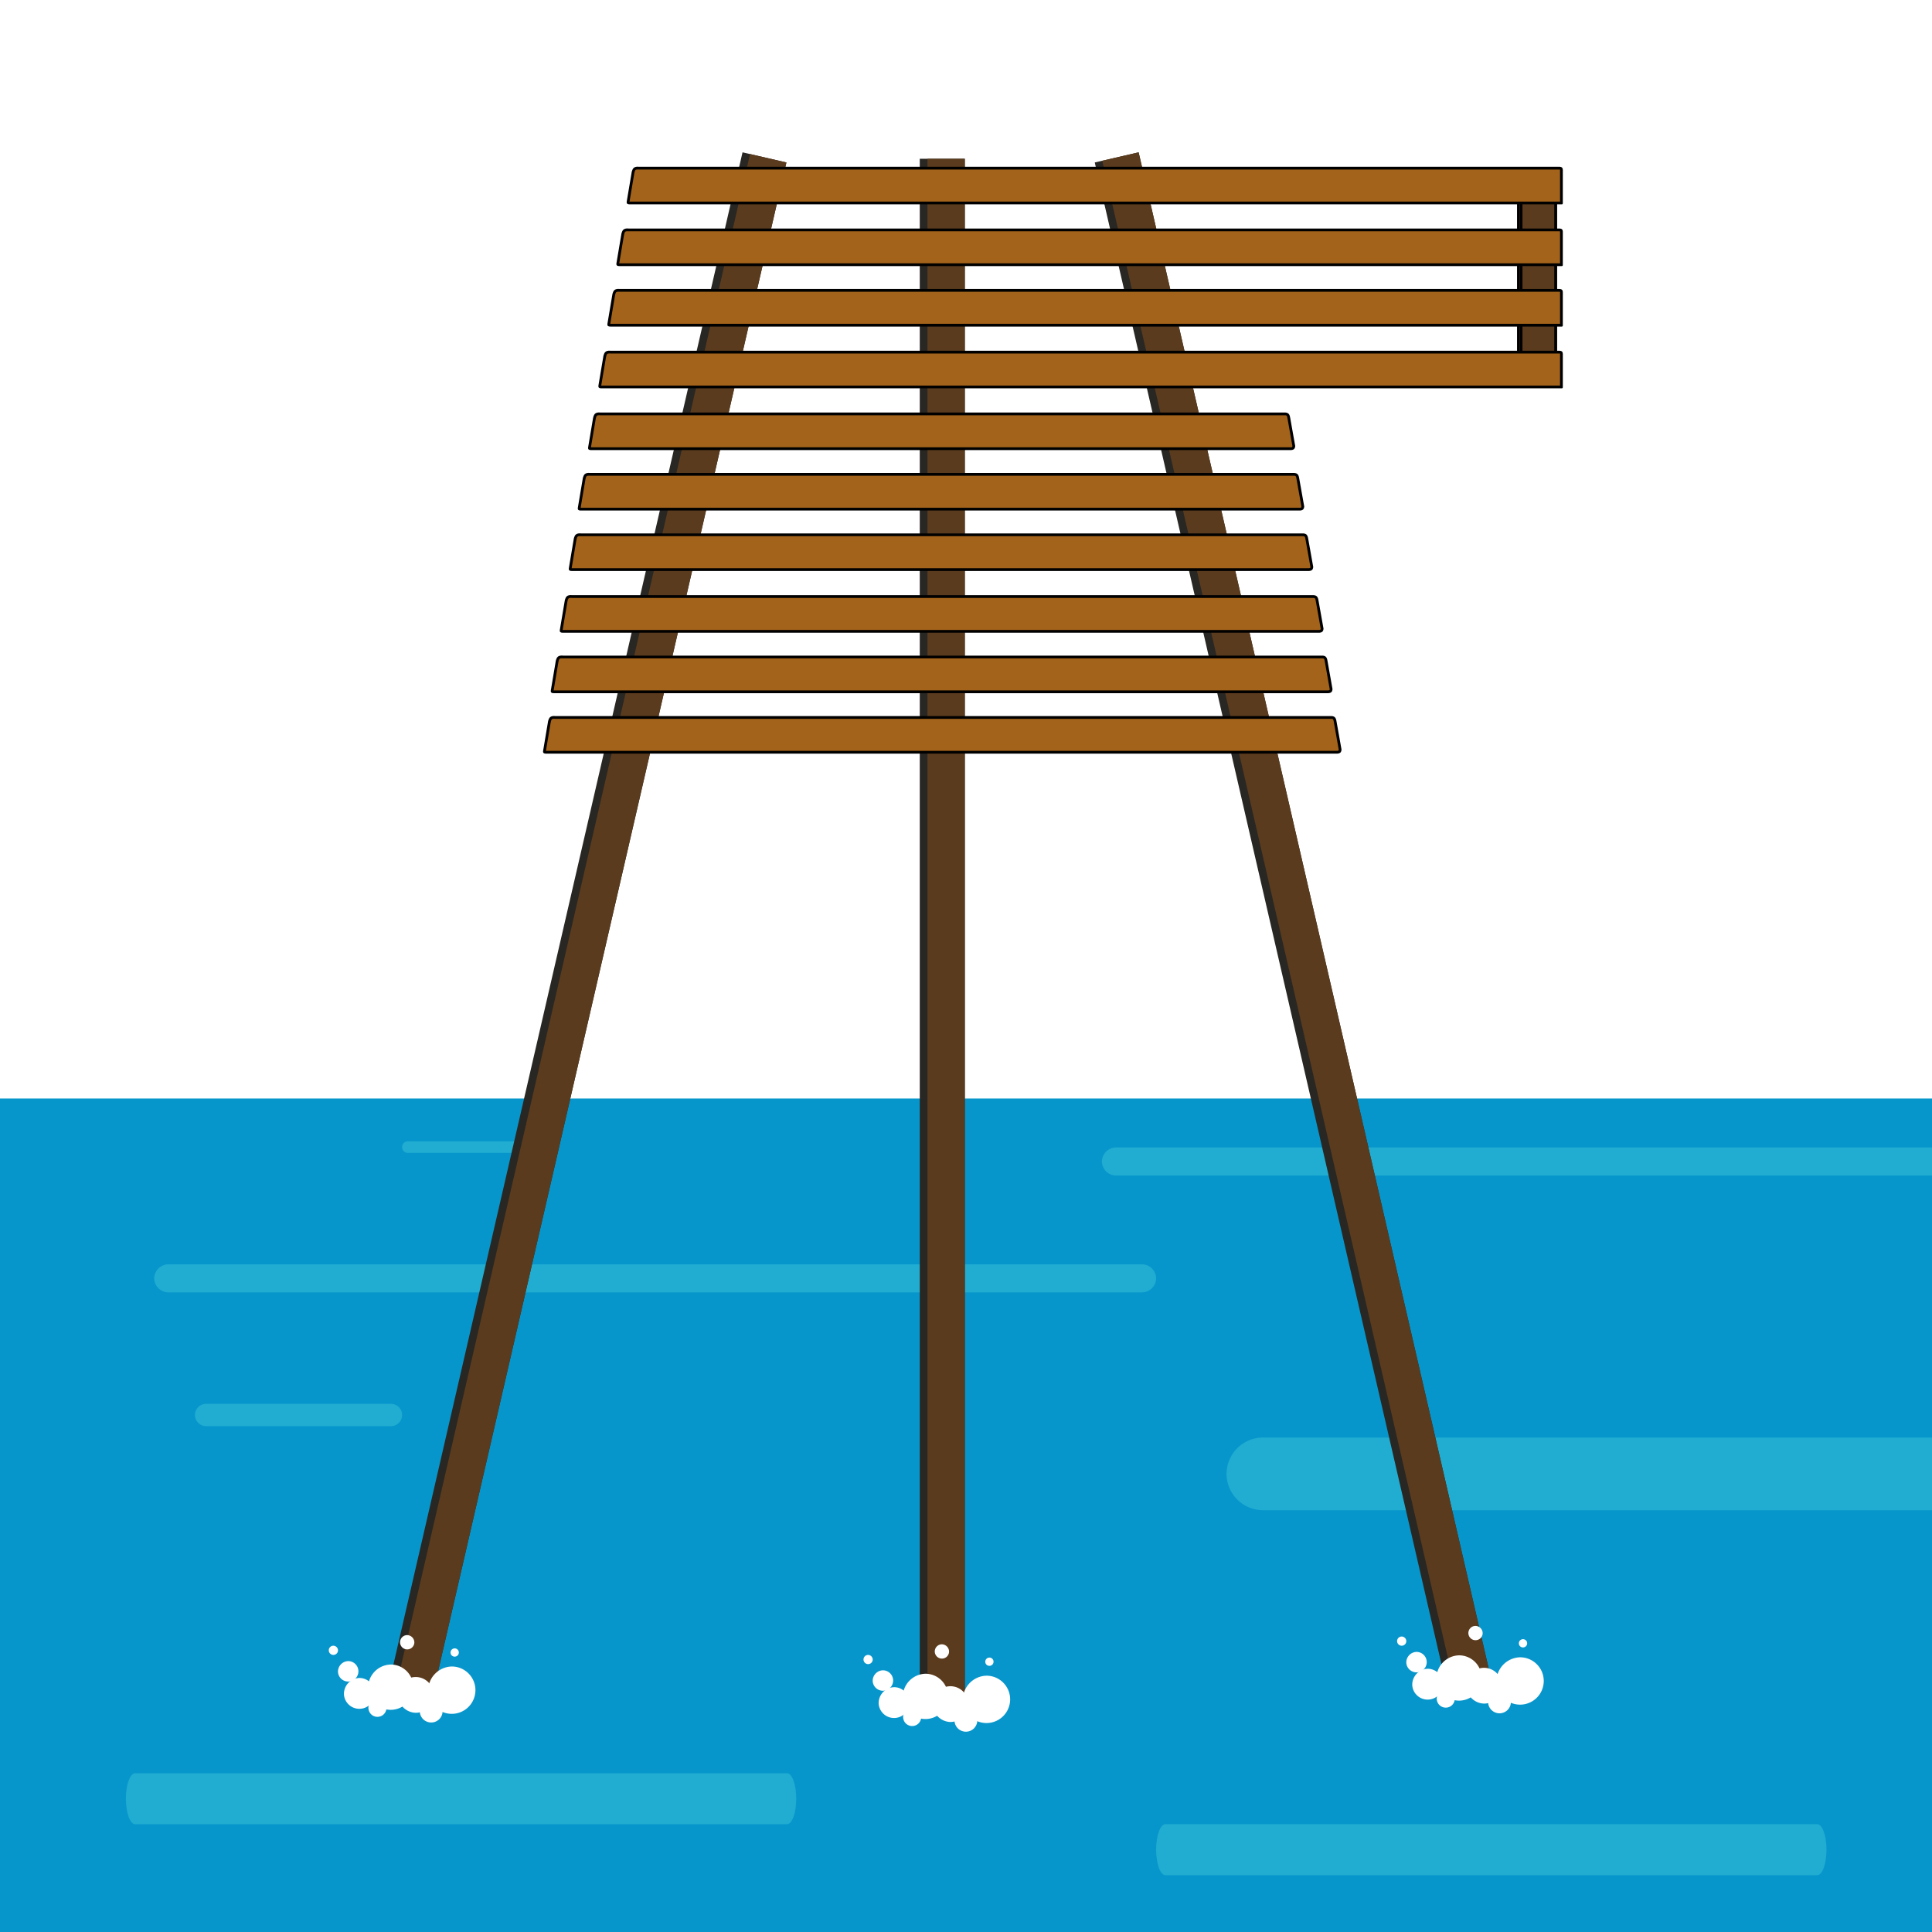 <svg xmlns="http://www.w3.org/2000/svg" xmlns:xlink="http://www.w3.org/1999/xlink" width="210" height="210" viewBox="0 0 210 210"><rect x="0" y="0" width="210" height="210" fill="#333333" stroke="none"/><defs><clipPath id="b"><rect width="210" height="210"/></clipPath></defs><g id="a" clip-path="url(#b)"><rect width="210" height="210" fill="#fff"/><rect width="216.107" height="97.595" rx="1.59" transform="translate(-1.872 119.405)" fill="#0796cb"/><path d="M261.946,296.089H156.094a1.552,1.552,0,0,1-1.525-1.524h0a1.552,1.552,0,0,1,1.525-1.525H261.946a1.552,1.552,0,0,1,1.524,1.525h0A1.552,1.552,0,0,1,261.946,296.089Z" transform="translate(-137.805 -155.612)" fill="#21add1"/><path d="M182.093,298.423H162a1.218,1.218,0,0,1-1.212-1.212h0A1.218,1.218,0,0,1,162,296h20.091a1.218,1.218,0,0,1,1.212,1.212h0A1.218,1.218,0,0,1,182.093,298.423Z" transform="translate(-139.598 -143.407)" fill="#21add1"/><path d="M349.985,308.256H276.968a3.962,3.962,0,0,1-3.948-3.948h0a3.962,3.962,0,0,1,3.948-3.948h73.017a3.962,3.962,0,0,1,3.948,3.948h0A3.962,3.962,0,0,1,349.985,308.256Z" transform="translate(-139.697 -144.105)" fill="#21add1"/><path d="M281.59,292.979H183.634a1.552,1.552,0,0,1-1.524-1.524h0a1.552,1.552,0,0,1,1.524-1.525H281.59a1.552,1.552,0,0,1,1.524,1.525h0A1.552,1.552,0,0,1,281.59,292.979Z" transform="translate(-62.338 -165.204)" fill="#21add1"/><path d="M174.846,291.011h-11.57a.617.617,0,0,1-.625-.625h0a.618.618,0,0,1,.625-.625h11.57a.618.618,0,0,1,.625.625h0A.617.617,0,0,1,174.846,291.011Z" transform="translate(-118.943 -165.699)" fill="#21add1"/><path d="M274.525,305.589H203.661c-.549,0-1-1.251-1-2.77h0c0-1.519.452-2.769,1-2.769h70.864c.549,0,1,1.251,1,2.769h0C275.525,304.338,275.073,305.589,274.525,305.589Z" transform="translate(-76.994 -101.767)" fill="#21add1"/><g transform="translate(-267.14 -107.217)"><g transform="translate(347.85 123.775) rotate(13)"><rect width="4.895" height="171.394" transform="translate(0 0)" fill="#292723"/><rect width="4.056" height="171.394" transform="translate(0.839 0)" fill="#5b3b1d"/></g><g transform="translate(386.135 124.876) rotate(-13)"><rect width="4.895" height="169.918" transform="translate(0 0)" fill="#292723"/><rect width="4.056" height="169.918" transform="translate(0.839 0)" fill="#5b3b1d"/></g><g transform="translate(367.115 124.474)"><rect width="4.895" height="166.821" transform="translate(0 0)" fill="#292723"/><rect width="4.056" height="166.821" transform="translate(0.839 0)" fill="#5b3b1d"/></g><g transform="translate(432.046 126.06)"><g transform="translate(0 0)" fill="#292723" stroke="#000" stroke-width="0.3"><rect width="4.335" height="22.714" stroke="none"/><rect x="0.15" y="0.15" width="4.035" height="22.414" fill="none"/></g><g transform="translate(0.28 0)" fill="#5b3b1d" stroke="#000" stroke-width="0.3"><rect width="4.056" height="22.714" stroke="none"/><rect x="0.15" y="0.15" width="3.756" height="22.414" fill="none"/></g></g><g transform="translate(339.843 125.398)" fill="#a3631a"><path d="M 97.019 3.881 C 97.019 3.881 97.019 3.881 97.018 3.881 L 97.009 3.88 L 96.998 3.88 L -4.255 3.88 L -4.258 3.88 L -4.261 3.88 L -4.272 3.88 C -4.352 3.88 -4.414 3.863 -4.428 3.85 C -4.438 3.833 -4.438 3.763 -4.425 3.712 L -4.424 3.707 L -4.423 3.7 L -3.913 0.669 L -3.912 0.665 L -3.912 0.66 C -3.902 0.57 -3.847 0.288 -3.721 0.179 C -3.63 0.1 -3.475 0.089 -3.391 0.089 C -3.326 0.089 -3.28 0.095 -3.279 0.096 L -3.268 0.097 L -3.257 0.097 L 96.785 0.097 L 96.788 0.097 L 96.791 0.097 L 96.797 0.097 C 96.874 0.097 96.951 0.115 96.977 0.138 C 97.005 0.164 97.019 0.247 97.017 0.294 L 97.017 3.861 L 97.017 3.87 L 97.018 3.879 C 97.019 3.88 97.019 3.88 97.019 3.881 Z" stroke="none"/><path d="M -3.391 0.239 C -3.516 0.239 -3.592 0.266 -3.622 0.292 C -3.693 0.354 -3.75 0.555 -3.763 0.675 L -3.765 0.694 L -4.276 3.73 C -4.274 3.73 -4.273 3.73 -4.272 3.73 L -4.268 3.73 L -4.255 3.73 L 96.867 3.73 L 96.867 0.291 C 96.868 0.28 96.866 0.266 96.864 0.253 C 96.846 0.25 96.821 0.247 96.796 0.247 L 96.785 0.247 L -3.28 0.247 L -3.301 0.244 C -3.301 0.244 -3.339 0.239 -3.391 0.239 M -3.391 -0.061 C -3.312 -0.061 -3.257 -0.053 -3.257 -0.053 L 96.785 -0.053 C 96.785 -0.053 96.983 -0.06 97.078 0.028 C 97.174 0.115 97.167 0.299 97.167 0.299 L 97.167 3.861 C 97.167 3.861 97.179 3.959 97.137 4.002 C 97.095 4.044 96.998 4.03 96.998 4.03 L -4.255 4.03 C -4.255 4.03 -4.461 4.039 -4.54 3.951 C -4.619 3.862 -4.571 3.675 -4.571 3.675 L -4.061 0.644 C -4.061 0.644 -4.02 0.24 -3.819 0.065 C -3.696 -0.041 -3.515 -0.061 -3.391 -0.061 Z" stroke="none" fill="#000"/></g><g transform="translate(346.724 132.11)" fill="#a3631a"><path d="M 90.137 3.881 C 90.137 3.881 90.137 3.881 90.137 3.881 L 90.128 3.88 L 90.117 3.88 L -12.255 3.88 L -12.258 3.88 L -12.261 3.88 L -12.272 3.88 C -12.352 3.88 -12.414 3.863 -12.428 3.85 C -12.438 3.833 -12.438 3.763 -12.425 3.712 L -12.424 3.707 L -12.423 3.7 L -11.913 0.669 L -11.912 0.665 L -11.912 0.66 C -11.902 0.57 -11.847 0.288 -11.721 0.179 C -11.63 0.1 -11.475 0.089 -11.391 0.089 C -11.326 0.089 -11.28 0.095 -11.279 0.096 L -11.268 0.097 L -11.257 0.097 L 89.904 0.097 L 89.907 0.097 L 89.91 0.097 L 89.916 0.097 C 89.993 0.097 90.07 0.115 90.096 0.138 C 90.124 0.164 90.137 0.247 90.136 0.294 L 90.136 3.861 L 90.136 3.87 L 90.137 3.879 C 90.137 3.88 90.137 3.88 90.137 3.881 Z" stroke="none"/><path d="M -11.391 0.239 C -11.516 0.239 -11.592 0.266 -11.622 0.292 C -11.693 0.354 -11.75 0.555 -11.763 0.675 L -11.765 0.694 L -12.276 3.73 C -12.274 3.73 -12.273 3.73 -12.272 3.73 L -12.268 3.73 L -12.255 3.73 L 89.986 3.73 L 89.986 0.291 C 89.986 0.28 89.985 0.266 89.983 0.253 C 89.965 0.25 89.94 0.247 89.915 0.247 L 89.904 0.247 L -11.28 0.247 L -11.301 0.244 C -11.301 0.244 -11.339 0.239 -11.391 0.239 M -11.391 -0.061 C -11.312 -0.061 -11.257 -0.053 -11.257 -0.053 L 89.904 -0.053 C 89.904 -0.053 90.102 -0.06 90.197 0.028 C 90.293 0.115 90.286 0.299 90.286 0.299 L 90.286 3.861 C 90.286 3.861 90.298 3.959 90.256 4.002 C 90.214 4.044 90.117 4.03 90.117 4.03 L -12.255 4.03 C -12.255 4.03 -12.461 4.039 -12.54 3.951 C -12.619 3.862 -12.571 3.675 -12.571 3.675 L -12.061 0.644 C -12.061 0.644 -12.02 0.24 -11.819 0.065 C -11.696 -0.041 -11.515 -0.061 -11.391 -0.061 Z" stroke="none" fill="#000"/></g><g transform="translate(352.745 138.683)" fill="#a3631a"><path d="M 84.116 3.881 C 84.116 3.881 84.116 3.881 84.116 3.881 L 84.107 3.88 L 84.096 3.88 L -19.255 3.88 L -19.258 3.88 L -19.261 3.88 L -19.272 3.88 C -19.352 3.88 -19.414 3.863 -19.428 3.85 C -19.439 3.832 -19.437 3.757 -19.425 3.713 L -19.424 3.707 L -19.423 3.7 L -18.913 0.669 L -18.912 0.665 L -18.912 0.66 C -18.902 0.57 -18.847 0.288 -18.721 0.179 C -18.63 0.1 -18.475 0.089 -18.391 0.089 C -18.326 0.089 -18.28 0.095 -18.279 0.095 L -18.268 0.097 L -18.257 0.097 L 83.883 0.097 L 83.886 0.097 L 83.889 0.097 L 83.895 0.097 C 83.972 0.097 84.049 0.115 84.075 0.138 C 84.103 0.164 84.116 0.247 84.115 0.294 L 84.115 3.861 L 84.115 3.87 L 84.116 3.879 C 84.116 3.88 84.116 3.88 84.116 3.881 Z" stroke="none"/><path d="M -18.391 0.239 C -18.516 0.239 -18.592 0.266 -18.622 0.292 C -18.693 0.354 -18.75 0.555 -18.763 0.675 L -18.765 0.694 L -19.276 3.73 C -19.274 3.73 -19.273 3.73 -19.272 3.73 L -19.268 3.73 L -19.255 3.73 L 83.965 3.73 L 83.965 0.288 C 83.965 0.283 83.964 0.268 83.962 0.253 C 83.944 0.25 83.919 0.247 83.894 0.247 L 83.883 0.247 L -18.28 0.247 L -18.301 0.244 C -18.301 0.244 -18.339 0.239 -18.391 0.239 M -18.391 -0.061 C -18.312 -0.061 -18.257 -0.053 -18.257 -0.053 L 83.883 -0.053 C 83.883 -0.053 84.08 -0.06 84.176 0.028 C 84.272 0.115 84.265 0.299 84.265 0.299 L 84.265 3.861 C 84.265 3.861 84.277 3.959 84.235 4.002 C 84.192 4.044 84.096 4.03 84.096 4.03 L -19.255 4.03 C -19.254 4.03 -19.461 4.039 -19.54 3.951 C -19.619 3.862 -19.571 3.675 -19.571 3.675 L -19.061 0.644 C -19.061 0.644 -19.02 0.24 -18.819 0.065 C -18.696 -0.041 -18.515 -0.061 -18.391 -0.061 Z" stroke="none" fill="#000"/></g><g transform="translate(358.767 145.396)" fill="#a3631a"><path d="M 78.095 3.881 C 78.095 3.881 78.095 3.881 78.095 3.881 L 78.086 3.88 L 78.075 3.88 L -26.255 3.88 L -26.258 3.88 L -26.261 3.88 L -26.272 3.88 C -26.352 3.88 -26.414 3.863 -26.428 3.85 C -26.438 3.833 -26.438 3.763 -26.425 3.712 L -26.424 3.707 L -26.423 3.7 L -25.913 0.669 L -25.912 0.665 L -25.912 0.66 C -25.902 0.57 -25.847 0.288 -25.721 0.179 C -25.63 0.1 -25.475 0.089 -25.391 0.089 C -25.326 0.089 -25.28 0.095 -25.279 0.096 L -25.268 0.097 L -25.257 0.097 L 77.862 0.097 L 77.865 0.097 L 77.867 0.097 L 77.874 0.097 C 77.951 0.097 78.028 0.115 78.053 0.138 C 78.083 0.165 78.096 0.253 78.094 0.293 L 78.094 0.296 L 78.094 0.299 L 78.094 3.861 L 78.094 3.87 L 78.095 3.879 C 78.095 3.88 78.095 3.88 78.095 3.881 Z" stroke="none"/><path d="M -25.391 0.239 C -25.516 0.239 -25.592 0.266 -25.622 0.292 C -25.693 0.354 -25.75 0.555 -25.763 0.675 L -25.765 0.694 L -26.276 3.73 C -26.274 3.73 -26.273 3.73 -26.272 3.73 L -26.268 3.73 L -26.255 3.73 L 77.944 3.73 L 77.944 0.291 C 77.944 0.28 77.943 0.266 77.941 0.253 C 77.923 0.25 77.898 0.247 77.873 0.247 L 77.862 0.247 L -25.28 0.247 L -25.301 0.244 C -25.301 0.244 -25.339 0.239 -25.391 0.239 M -25.391 -0.061 C -25.312 -0.061 -25.257 -0.053 -25.257 -0.053 L 77.862 -0.053 C 77.862 -0.053 78.059 -0.06 78.155 0.028 C 78.251 0.115 78.244 0.299 78.244 0.299 L 78.244 3.861 C 78.244 3.861 78.256 3.959 78.214 4.002 C 78.171 4.044 78.075 4.03 78.075 4.03 L -26.255 4.03 C -26.255 4.03 -26.461 4.039 -26.54 3.951 C -26.619 3.862 -26.571 3.675 -26.571 3.675 L -26.061 0.644 C -26.061 0.644 -26.02 0.24 -25.819 0.065 C -25.696 -0.041 -25.515 -0.061 -25.391 -0.061 Z" stroke="none" fill="#000"/></g><g transform="translate(357.648 152.109)" fill="#a3631a"><path d="M -26.272 3.88 C -26.352 3.88 -26.414 3.863 -26.428 3.85 C -26.438 3.833 -26.438 3.763 -26.425 3.712 L -26.424 3.707 L -26.423 3.7 L -25.913 0.669 L -25.912 0.665 L -25.912 0.66 C -25.902 0.57 -25.847 0.288 -25.721 0.179 C -25.63 0.1 -25.475 0.089 -25.391 0.089 C -25.326 0.089 -25.28 0.095 -25.279 0.095 L -25.268 0.097 L -25.257 0.097 L 49.193 0.097 C 49.239 0.098 49.375 0.113 49.445 0.179 C 49.515 0.245 49.557 0.397 49.566 0.46 L 50.124 3.592 C 50.121 3.648 50.102 3.757 50.055 3.804 C 50.002 3.857 49.872 3.878 49.82 3.88 L -26.255 3.88 L -26.258 3.88 L -26.261 3.88 L -26.272 3.88 Z" stroke="none"/><path d="M -25.391 0.239 C -25.516 0.239 -25.592 0.266 -25.622 0.292 C -25.693 0.354 -25.75 0.555 -25.763 0.675 L -25.765 0.694 L -26.276 3.73 C -26.274 3.73 -26.273 3.73 -26.272 3.73 L -26.268 3.73 L -26.255 3.73 L 49.819 3.73 C 49.855 3.728 49.922 3.714 49.948 3.698 C 49.958 3.68 49.969 3.636 49.973 3.6 L 49.418 0.484 C 49.406 0.409 49.369 0.314 49.342 0.288 C 49.321 0.269 49.246 0.248 49.193 0.247 L -25.28 0.247 L -25.301 0.244 C -25.301 0.244 -25.339 0.239 -25.391 0.239 M -25.391 -0.061 C -25.312 -0.061 -25.257 -0.053 -25.257 -0.053 L 49.193 -0.053 C 49.193 -0.053 49.417 -0.053 49.548 0.07 C 49.678 0.193 49.715 0.438 49.715 0.438 L 50.274 3.581 C 50.274 3.581 50.273 3.798 50.161 3.91 C 50.049 4.023 49.825 4.03 49.825 4.03 L -26.255 4.03 C -26.255 4.03 -26.461 4.039 -26.54 3.951 C -26.619 3.862 -26.571 3.675 -26.571 3.675 L -26.061 0.644 C -26.061 0.644 -26.02 0.24 -25.819 0.065 C -25.696 -0.041 -25.515 -0.061 -25.391 -0.061 Z" stroke="none" fill="#000"/></g><g transform="translate(356.529 158.68)" fill="#a3631a"><path d="M -26.272 3.88 C -26.352 3.88 -26.414 3.863 -26.428 3.85 C -26.439 3.832 -26.437 3.757 -26.425 3.713 L -26.424 3.707 L -26.423 3.7 L -25.913 0.669 L -25.912 0.665 L -25.912 0.66 C -25.902 0.57 -25.847 0.288 -25.721 0.179 C -25.63 0.1 -25.475 0.089 -25.391 0.089 C -25.326 0.089 -25.28 0.095 -25.279 0.095 L -25.268 0.097 L -25.257 0.097 L 51.29 0.097 C 51.333 0.098 51.473 0.113 51.543 0.179 C 51.613 0.245 51.655 0.397 51.664 0.46 L 52.221 3.592 C 52.219 3.648 52.2 3.757 52.152 3.804 C 52.1 3.857 51.969 3.878 51.918 3.88 L -26.255 3.88 L -26.258 3.88 L -26.261 3.88 L -26.272 3.88 Z" stroke="none"/><path d="M -25.391 0.239 C -25.516 0.239 -25.592 0.266 -25.622 0.292 C -25.693 0.354 -25.75 0.555 -25.763 0.675 L -25.765 0.694 L -26.276 3.73 C -26.274 3.73 -26.273 3.73 -26.272 3.73 L -26.268 3.73 L -26.255 3.73 L 51.917 3.73 C 51.952 3.728 52.02 3.714 52.046 3.698 C 52.056 3.68 52.067 3.636 52.07 3.6 L 51.516 0.482 C 51.507 0.426 51.471 0.318 51.44 0.288 C 51.419 0.269 51.344 0.248 51.29 0.247 L -25.28 0.247 L -25.301 0.244 C -25.301 0.244 -25.339 0.239 -25.391 0.239 M -25.391 -0.061 C -25.312 -0.061 -25.257 -0.053 -25.257 -0.053 L 51.29 -0.053 C 51.29 -0.053 51.515 -0.053 51.646 0.07 C 51.776 0.193 51.812 0.438 51.812 0.438 L 52.372 3.581 C 52.372 3.581 52.371 3.798 52.259 3.91 C 52.146 4.023 51.923 4.03 51.923 4.03 L -26.255 4.03 C -26.255 4.03 -26.461 4.039 -26.54 3.951 C -26.619 3.862 -26.571 3.675 -26.571 3.675 L -26.061 0.644 C -26.061 0.644 -26.02 0.24 -25.819 0.065 C -25.696 -0.041 -25.515 -0.061 -25.391 -0.061 Z" stroke="none" fill="#000"/></g><g transform="translate(354.571 171.962)" fill="#a3631a"><path d="M -26.272 3.88 C -26.352 3.88 -26.414 3.863 -26.428 3.85 C -26.439 3.832 -26.437 3.757 -26.425 3.713 L -26.424 3.707 L -26.423 3.7 L -25.913 0.669 L -25.912 0.665 L -25.912 0.66 C -25.902 0.57 -25.847 0.288 -25.721 0.179 C -25.63 0.1 -25.475 0.089 -25.391 0.089 C -25.326 0.089 -25.28 0.095 -25.279 0.096 L -25.268 0.097 L -25.257 0.097 L 55.346 0.097 C 55.389 0.098 55.529 0.113 55.598 0.179 C 55.673 0.249 55.712 0.41 55.72 0.461 L 56.277 3.592 C 56.274 3.648 56.255 3.757 56.208 3.804 C 56.155 3.857 56.025 3.878 55.974 3.88 L -26.255 3.88 L -26.258 3.88 L -26.261 3.88 L -26.272 3.88 Z" stroke="none"/><path d="M -25.391 0.239 C -25.516 0.239 -25.592 0.266 -25.622 0.292 C -25.693 0.354 -25.75 0.555 -25.763 0.675 L -25.765 0.694 L -26.276 3.73 C -26.274 3.73 -26.273 3.73 -26.272 3.73 L -26.268 3.73 L -26.255 3.73 L 55.971 3.73 C 56.017 3.727 56.078 3.712 56.101 3.698 C 56.112 3.68 56.122 3.636 56.126 3.6 L 55.572 0.484 C 55.56 0.409 55.523 0.314 55.496 0.288 C 55.475 0.269 55.399 0.248 55.346 0.247 L -25.28 0.247 L -25.301 0.244 C -25.301 0.244 -25.339 0.239 -25.391 0.239 M -25.391 -0.061 C -25.312 -0.061 -25.257 -0.053 -25.257 -0.053 L 55.346 -0.053 C 55.346 -0.053 55.571 -0.053 55.701 0.07 C 55.832 0.193 55.868 0.438 55.868 0.438 L 56.428 3.581 C 56.428 3.581 56.426 3.798 56.314 3.91 C 56.202 4.023 55.978 4.03 55.978 4.03 L -26.255 4.03 C -26.255 4.03 -26.461 4.039 -26.54 3.951 C -26.619 3.862 -26.571 3.675 -26.571 3.675 L -26.061 0.644 C -26.061 0.644 -26.02 0.24 -25.819 0.065 C -25.696 -0.041 -25.515 -0.061 -25.391 -0.061 Z" stroke="none" fill="#000"/></g><g transform="translate(355.55 165.251)" fill="#a3631a"><path d="M -26.272 3.88 C -26.352 3.88 -26.414 3.863 -26.428 3.85 C -26.439 3.832 -26.437 3.757 -26.425 3.713 L -26.424 3.707 L -26.423 3.7 L -25.913 0.669 L -25.912 0.665 L -25.912 0.66 C -25.902 0.57 -25.847 0.288 -25.721 0.179 C -25.63 0.1 -25.475 0.089 -25.391 0.089 C -25.326 0.089 -25.28 0.095 -25.279 0.095 L -25.268 0.097 L -25.257 0.097 L 53.248 0.097 C 53.294 0.098 53.431 0.113 53.501 0.179 C 53.575 0.249 53.614 0.41 53.622 0.461 L 54.179 3.592 C 54.176 3.648 54.158 3.757 54.11 3.804 C 54.059 3.856 53.933 3.877 53.878 3.88 L -26.255 3.88 L -26.258 3.88 L -26.261 3.88 L -26.272 3.88 Z" stroke="none"/><path d="M -25.391 0.239 C -25.516 0.239 -25.592 0.266 -25.622 0.292 C -25.693 0.354 -25.75 0.555 -25.763 0.675 L -25.765 0.694 L -26.276 3.73 C -26.274 3.73 -26.273 3.73 -26.272 3.73 L -26.268 3.73 L -26.255 3.73 L 53.873 3.73 C 53.919 3.727 53.98 3.712 54.004 3.698 C 54.014 3.68 54.025 3.636 54.028 3.6 L 53.474 0.484 C 53.462 0.409 53.425 0.314 53.398 0.288 C 53.377 0.269 53.302 0.248 53.248 0.247 L -25.28 0.247 L -25.301 0.244 C -25.301 0.244 -25.339 0.239 -25.391 0.239 M -25.391 -0.061 C -25.312 -0.061 -25.257 -0.053 -25.257 -0.053 L 53.248 -0.053 C 53.248 -0.053 53.473 -0.053 53.603 0.07 C 53.734 0.193 53.77 0.438 53.77 0.438 L 54.33 3.581 C 54.33 3.581 54.329 3.798 54.216 3.91 C 54.104 4.023 53.881 4.03 53.881 4.03 L -26.255 4.03 C -26.255 4.03 -26.461 4.039 -26.54 3.951 C -26.619 3.862 -26.571 3.675 -26.571 3.675 L -26.061 0.644 C -26.061 0.644 -26.02 0.24 -25.819 0.065 C -25.696 -0.041 -25.515 -0.061 -25.391 -0.061 Z" stroke="none" fill="#000"/></g><g transform="translate(353.592 178.533)" fill="#a3631a"><path d="M -26.272 3.88 C -26.352 3.88 -26.414 3.863 -26.428 3.85 C -26.439 3.832 -26.437 3.757 -26.425 3.713 L -26.424 3.707 L -26.423 3.7 L -25.913 0.669 L -25.912 0.665 L -25.912 0.66 C -25.902 0.57 -25.847 0.288 -25.721 0.179 C -25.63 0.1 -25.475 0.089 -25.391 0.089 C -25.326 0.089 -25.28 0.095 -25.279 0.096 L -25.268 0.097 L -25.257 0.097 L 57.304 0.097 C 57.35 0.098 57.486 0.113 57.556 0.179 C 57.631 0.249 57.67 0.41 57.678 0.461 L 58.235 3.592 C 58.232 3.648 58.213 3.757 58.166 3.804 C 58.113 3.857 57.983 3.878 57.931 3.88 L -26.255 3.88 L -26.258 3.88 L -26.261 3.88 L -26.272 3.88 Z" stroke="none"/><path d="M -25.391 0.239 C -25.516 0.239 -25.592 0.266 -25.622 0.292 C -25.693 0.354 -25.75 0.555 -25.763 0.675 L -25.765 0.694 L -26.276 3.73 C -26.274 3.73 -26.273 3.73 -26.272 3.73 L -26.268 3.73 L -26.255 3.73 L 57.929 3.73 C 57.975 3.727 58.036 3.712 58.059 3.698 C 58.07 3.68 58.08 3.636 58.084 3.6 L 57.529 0.484 C 57.517 0.409 57.481 0.314 57.454 0.288 C 57.433 0.269 57.357 0.248 57.304 0.247 L -25.28 0.247 L -25.301 0.244 C -25.301 0.244 -25.339 0.239 -25.391 0.239 M -25.391 -0.061 C -25.312 -0.061 -25.257 -0.053 -25.257 -0.053 L 57.304 -0.053 C 57.304 -0.053 57.529 -0.053 57.659 0.07 C 57.79 0.193 57.826 0.438 57.826 0.438 L 58.385 3.581 C 58.385 3.581 58.384 3.798 58.272 3.91 C 58.16 4.023 57.936 4.03 57.936 4.03 L -26.255 4.03 C -26.255 4.03 -26.461 4.039 -26.54 3.951 C -26.619 3.862 -26.571 3.675 -26.571 3.675 L -26.061 0.644 C -26.061 0.644 -26.02 0.24 -25.819 0.065 C -25.696 -0.041 -25.515 -0.061 -25.391 -0.061 Z" stroke="none" fill="#000"/></g><g transform="translate(352.753 185.104)" fill="#a3631a"><path d="M -26.272 3.88 C -26.352 3.88 -26.414 3.863 -26.428 3.85 C -26.439 3.832 -26.437 3.757 -26.425 3.713 L -26.424 3.707 L -26.423 3.7 L -25.913 0.669 L -25.912 0.665 L -25.912 0.66 C -25.902 0.57 -25.847 0.288 -25.721 0.179 C -25.63 0.1 -25.475 0.089 -25.391 0.089 C -25.326 0.089 -25.28 0.095 -25.279 0.096 L -25.268 0.097 L -25.257 0.097 L 59.122 0.097 C 59.165 0.098 59.305 0.113 59.374 0.179 C 59.449 0.249 59.488 0.41 59.496 0.461 L 60.053 3.592 C 60.05 3.648 60.031 3.757 59.984 3.804 C 59.933 3.856 59.807 3.877 59.751 3.88 L -26.255 3.88 L -26.258 3.88 L -26.261 3.88 L -26.272 3.88 Z" stroke="none"/><path d="M -25.391 0.239 C -25.516 0.239 -25.592 0.266 -25.622 0.292 C -25.693 0.354 -25.75 0.555 -25.763 0.675 L -25.765 0.694 L -26.276 3.73 C -26.274 3.73 -26.273 3.73 -26.272 3.73 L -26.268 3.73 L -26.255 3.73 L 59.747 3.73 C 59.793 3.727 59.854 3.712 59.877 3.698 C 59.888 3.68 59.898 3.636 59.902 3.6 L 59.348 0.484 C 59.336 0.409 59.299 0.314 59.272 0.288 C 59.251 0.269 59.175 0.248 59.122 0.247 L -25.28 0.247 L -25.301 0.244 C -25.301 0.244 -25.339 0.239 -25.391 0.239 M -25.391 -0.061 C -25.312 -0.061 -25.257 -0.053 -25.257 -0.053 L 59.122 -0.053 C 59.122 -0.053 59.347 -0.053 59.477 0.07 C 59.608 0.193 59.644 0.438 59.644 0.438 L 60.203 3.581 C 60.203 3.581 60.202 3.798 60.09 3.91 C 59.978 4.023 59.754 4.03 59.754 4.03 L -26.255 4.03 C -26.255 4.03 -26.461 4.039 -26.54 3.951 C -26.619 3.862 -26.571 3.675 -26.571 3.675 L -26.061 0.644 C -26.061 0.644 -26.02 0.24 -25.819 0.065 C -25.696 -0.041 -25.515 -0.061 -25.391 -0.061 Z" stroke="none" fill="#000"/></g></g><path d="M274.525,305.589H203.661c-.549,0-1-1.251-1-2.77h0c0-1.519.452-2.769,1-2.769h70.864c.549,0,1,1.251,1,2.769h0C275.525,304.338,275.073,305.589,274.525,305.589Z" transform="translate(-188.976 -107.306)" fill="#21add1"/><g transform="translate(93.861 178.728)"><path d="M142.8,297.045a1.676,1.676,0,1,0,1.682-1.775A1.736,1.736,0,0,0,142.8,297.045Z" transform="translate(-141.155 -290.61)" fill="#fff"/><path d="M144.22,297.114a2.462,2.462,0,1,0,2.458-2.594A2.528,2.528,0,0,0,144.22,297.114Z" transform="translate(-139.95 -291.321)" fill="#fff"/><path d="M145.97,297.158a1.944,1.944,0,1,1,1.941,2.048A2,2,0,0,1,145.97,297.158Z" transform="translate(-138.465 -290.761)" fill="#fff"/><path d="M147.75,297.341a2.573,2.573,0,1,0,2.569-2.711A2.637,2.637,0,0,0,147.75,297.341Z" transform="translate(-136.955 -291.217)" fill="#fff"/><path d="M142.45,295.5a1.111,1.111,0,1,0,1.109-1.17A1.144,1.144,0,0,0,142.45,295.5Z" transform="translate(-141.452 -291.503)" fill="#fff"/><path d="M142.908,294a.5.5,0,1,1-.5-.527A.511.511,0,0,1,142.908,294Z" transform="translate(-141.91 -292.319)" fill="#fff"/><path d="M147.653,293.7a.777.777,0,1,1-.776-.819A.8.8,0,0,1,147.653,293.7Z" transform="translate(-138.355 -292.88)" fill="#fff"/><path d="M149.07,294.069a.442.442,0,0,0,.425.449.449.449,0,1,0-.425-.449Z" transform="translate(-135.835 -292.177)" fill="#fff"/><path d="M146.2,297.464a.981.981,0,1,1-.98-1.034A1.014,1.014,0,0,1,146.2,297.464Z" transform="translate(-139.933 -289.507)" fill="#fff"/><path d="M149.737,297.787a1.24,1.24,0,1,1-1.238-1.307A1.274,1.274,0,0,1,149.737,297.787Z" transform="translate(-137.37 -289.46)" fill="#fff"/></g><g transform="translate(35.74 177.728)"><path d="M142.8,297.045a1.676,1.676,0,1,0,1.682-1.775A1.736,1.736,0,0,0,142.8,297.045Z" transform="translate(-141.155 -290.61)" fill="#fff"/><path d="M144.22,297.114a2.462,2.462,0,1,0,2.458-2.594A2.528,2.528,0,0,0,144.22,297.114Z" transform="translate(-139.95 -291.321)" fill="#fff"/><path d="M145.97,297.158a1.944,1.944,0,1,1,1.941,2.048A2,2,0,0,1,145.97,297.158Z" transform="translate(-138.465 -290.761)" fill="#fff"/><path d="M147.75,297.341a2.573,2.573,0,1,0,2.569-2.711A2.637,2.637,0,0,0,147.75,297.341Z" transform="translate(-136.955 -291.217)" fill="#fff"/><path d="M142.45,295.5a1.111,1.111,0,1,0,1.109-1.17A1.144,1.144,0,0,0,142.45,295.5Z" transform="translate(-141.452 -291.503)" fill="#fff"/><path d="M142.908,294a.5.5,0,1,1-.5-.527A.511.511,0,0,1,142.908,294Z" transform="translate(-141.91 -292.319)" fill="#fff"/><path d="M147.653,293.7a.777.777,0,1,1-.776-.819A.8.8,0,0,1,147.653,293.7Z" transform="translate(-138.355 -292.88)" fill="#fff"/><path d="M149.07,294.069a.442.442,0,0,0,.425.449.449.449,0,1,0-.425-.449Z" transform="translate(-135.835 -292.177)" fill="#fff"/><path d="M146.2,297.464a.981.981,0,1,1-.98-1.034A1.014,1.014,0,0,1,146.2,297.464Z" transform="translate(-139.933 -289.507)" fill="#fff"/><path d="M149.737,297.787a1.24,1.24,0,1,1-1.238-1.307A1.274,1.274,0,0,1,149.737,297.787Z" transform="translate(-137.37 -289.46)" fill="#fff"/></g><g transform="translate(151.861 176.728)"><path d="M142.8,297.045a1.676,1.676,0,1,0,1.682-1.775A1.736,1.736,0,0,0,142.8,297.045Z" transform="translate(-141.155 -290.61)" fill="#fff"/><path d="M144.22,297.114a2.462,2.462,0,1,0,2.458-2.594A2.528,2.528,0,0,0,144.22,297.114Z" transform="translate(-139.95 -291.321)" fill="#fff"/><path d="M145.97,297.158a1.944,1.944,0,1,1,1.941,2.048A2,2,0,0,1,145.97,297.158Z" transform="translate(-138.465 -290.761)" fill="#fff"/><path d="M147.75,297.341a2.573,2.573,0,1,0,2.569-2.711A2.637,2.637,0,0,0,147.75,297.341Z" transform="translate(-136.955 -291.217)" fill="#fff"/><path d="M142.45,295.5a1.111,1.111,0,1,0,1.109-1.17A1.144,1.144,0,0,0,142.45,295.5Z" transform="translate(-141.452 -291.503)" fill="#fff"/><path d="M142.908,294a.5.5,0,1,1-.5-.527A.511.511,0,0,1,142.908,294Z" transform="translate(-141.91 -292.319)" fill="#fff"/><path d="M147.653,293.7a.777.777,0,1,1-.776-.819A.8.8,0,0,1,147.653,293.7Z" transform="translate(-138.355 -292.88)" fill="#fff"/><path d="M149.07,294.069a.442.442,0,0,0,.425.449.449.449,0,1,0-.425-.449Z" transform="translate(-135.835 -292.177)" fill="#fff"/><path d="M146.2,297.464a.981.981,0,1,1-.98-1.034A1.014,1.014,0,0,1,146.2,297.464Z" transform="translate(-139.933 -289.507)" fill="#fff"/><path d="M149.737,297.787a1.24,1.24,0,1,1-1.238-1.307A1.274,1.274,0,0,1,149.737,297.787Z" transform="translate(-137.37 -289.46)" fill="#fff"/></g></g></svg>